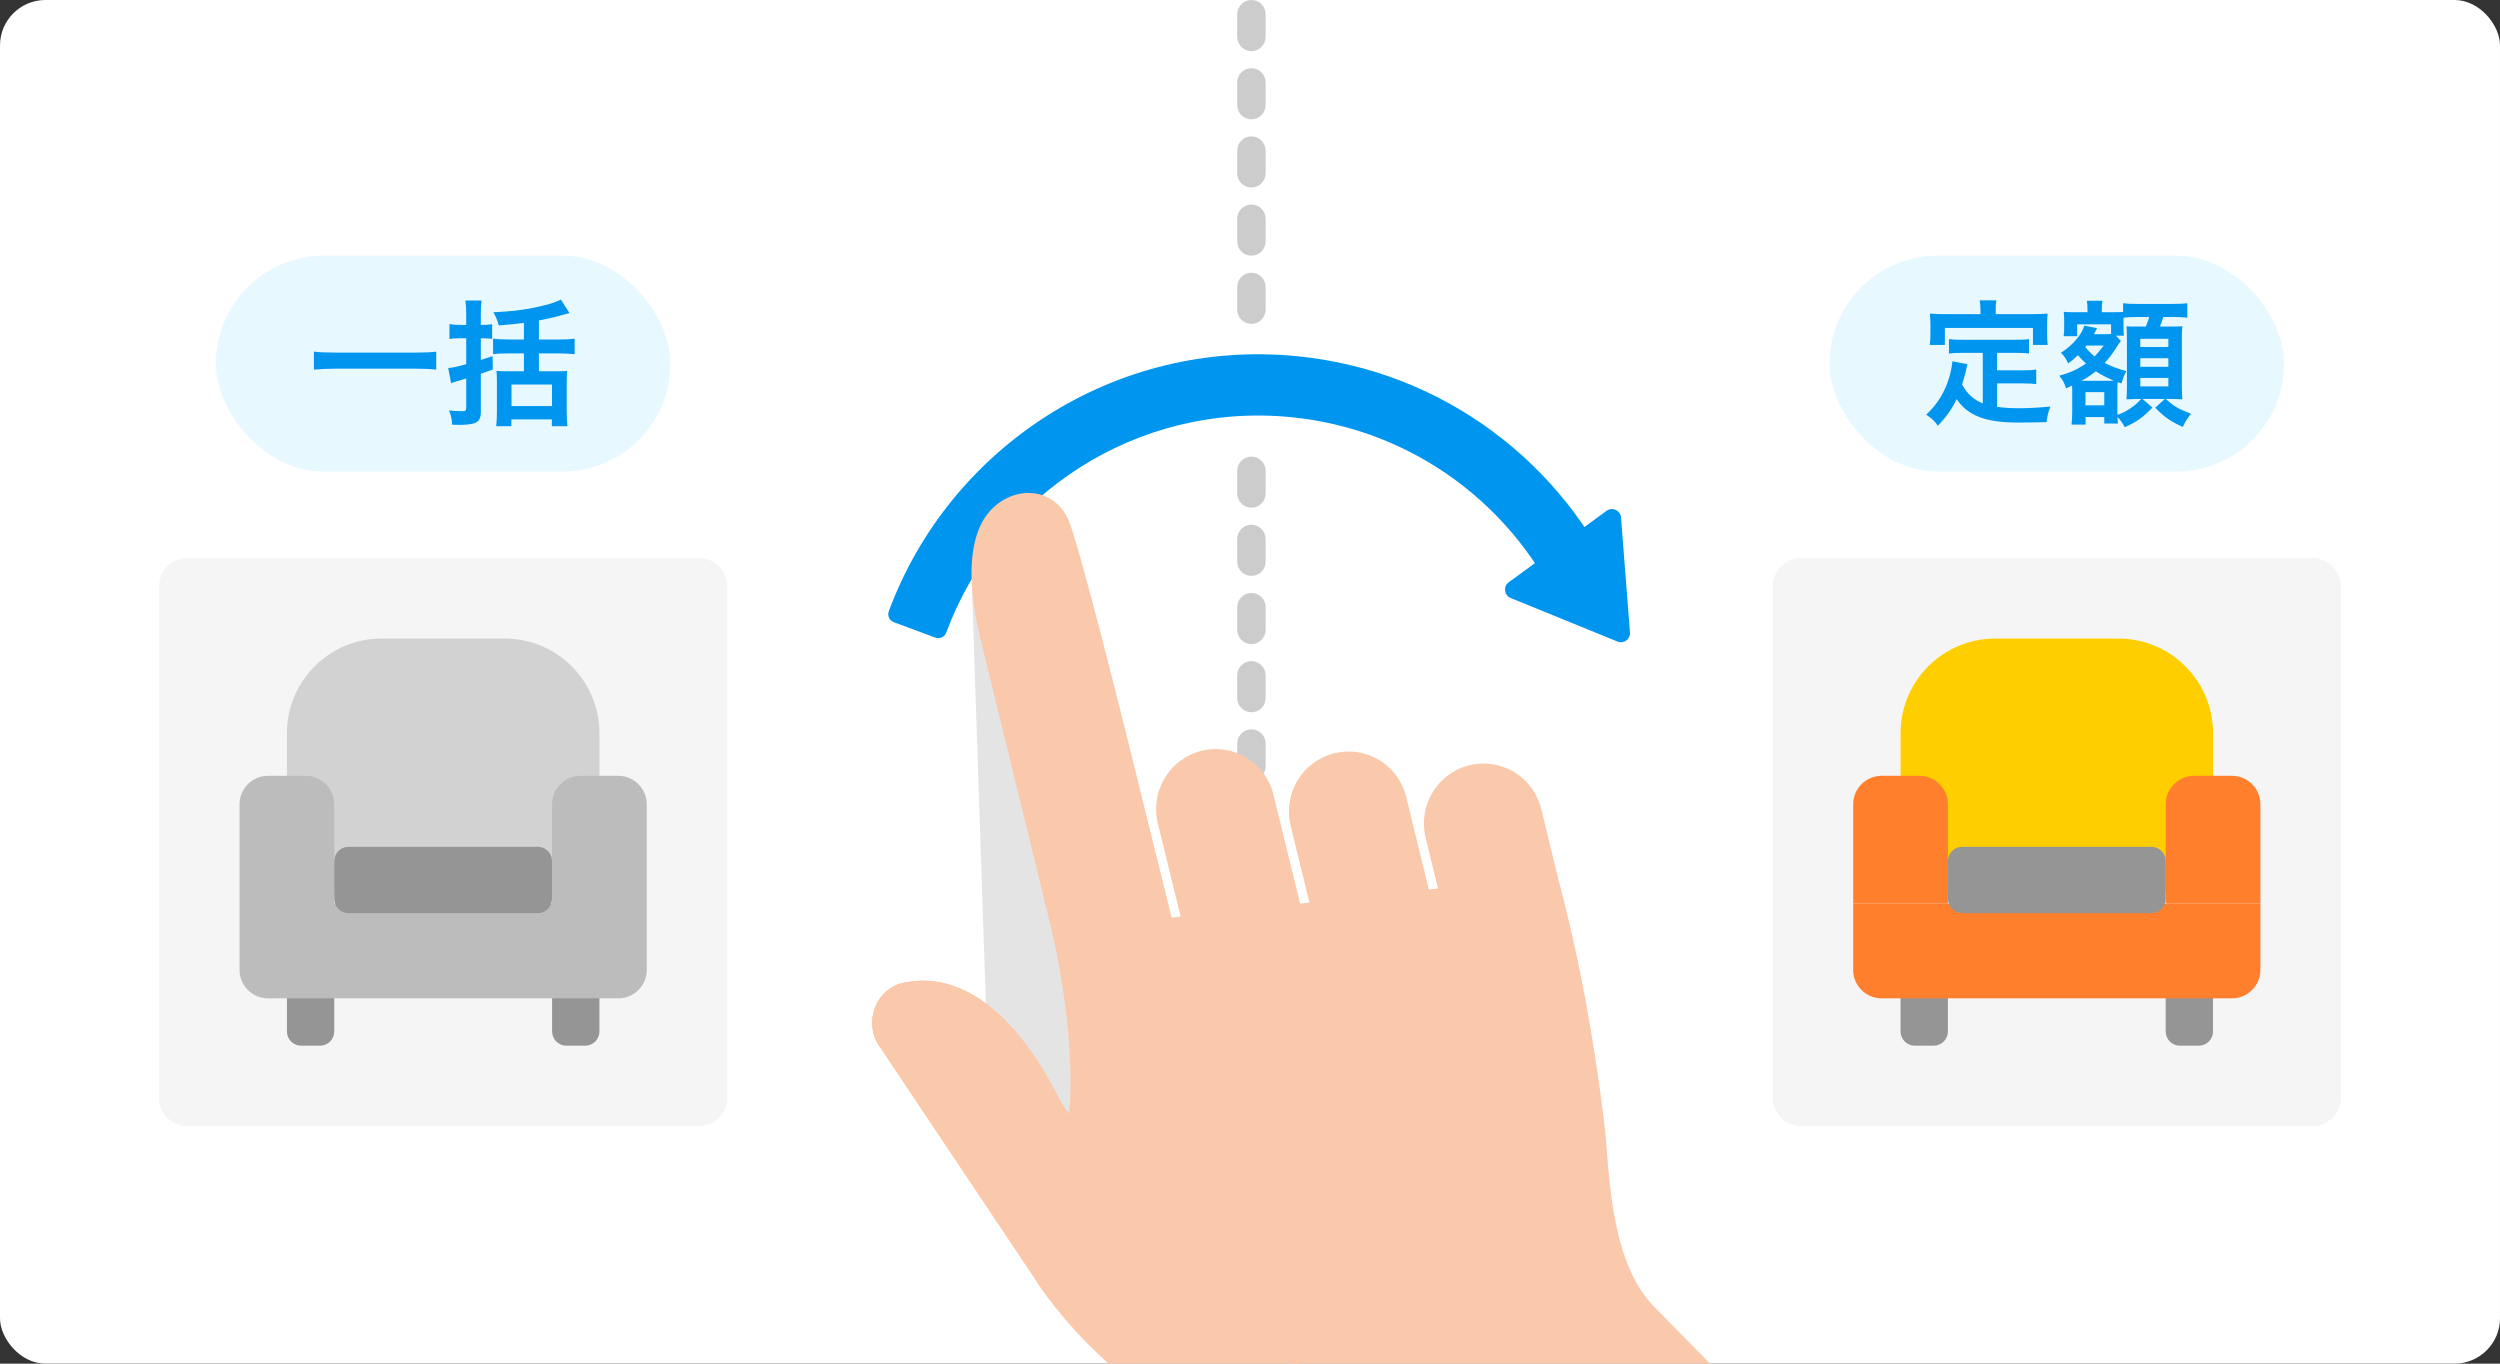 <svg width="440" height="240" viewBox="0 0 440 240" fill="none" xmlns="http://www.w3.org/2000/svg">
<rect x="0" y="0" width="440" height="240" fill="#333333" stroke="none"/>
<g clip-path="url(#clip0_5387_48138)">
<rect width="440" height="240" rx="8" fill="white"/>
<path d="M407 98.211H317C314.239 98.211 312 100.45 312 103.211V193.211C312 195.972 314.239 198.211 317 198.211H407C409.761 198.211 412 195.972 412 193.211V103.211C412 100.45 409.761 98.211 407 98.211Z" fill="#F5F5F5"/>
<path d="M340.33 171.541H337C335.619 171.541 334.5 172.66 334.5 174.041V181.541C334.5 182.922 335.619 184.041 337 184.041H340.33C341.711 184.041 342.83 182.922 342.83 181.541V174.041C342.83 172.66 341.711 171.541 340.33 171.541Z" fill="#959595"/>
<path d="M386.99 171.541H383.66C382.279 171.541 381.16 172.66 381.16 174.041V181.541C381.16 182.922 382.279 184.041 383.66 184.041H386.99C388.371 184.041 389.49 182.922 389.49 181.541V174.041C389.49 172.66 388.371 171.541 386.99 171.541Z" fill="#959595"/>
<path d="M372.83 112.381H351.17C341.963 112.381 334.5 119.844 334.5 129.051V142.381C334.5 151.587 341.963 159.051 351.17 159.051H372.83C382.037 159.051 389.5 151.587 389.5 142.381V129.051C389.5 119.844 382.037 112.381 372.83 112.381Z" fill="#FFCE00"/>
<path d="M326.16 159.041V141.541C326.16 138.791 328.41 136.541 331.16 136.541H337.83C340.58 136.541 342.83 138.791 342.83 141.541V159.041" fill="#FF7F2C"/>
<path d="M381.16 159.041V141.541C381.16 138.791 383.41 136.541 386.16 136.541H392.83C395.58 136.541 397.83 138.791 397.83 141.541V159.041" fill="#FF7F2C"/>
<path d="M397.83 159.041V170.711C397.83 173.461 395.58 175.711 392.83 175.711H331.16C328.41 175.711 326.16 173.461 326.16 170.711V159.041" fill="#FF7F2C"/>
<path d="M378.66 149.041H345.33C343.949 149.041 342.83 150.16 342.83 151.541V158.211C342.83 159.592 343.949 160.711 345.33 160.711H378.66C380.041 160.711 381.16 159.592 381.16 158.211V151.541C381.16 150.16 380.041 149.041 378.66 149.041Z" fill="#959595"/>
<path d="M123 98.211H33C30.239 98.211 28 100.45 28 103.211V193.211C28 195.972 30.239 198.211 33 198.211H123C125.761 198.211 128 195.972 128 193.211V103.211C128 100.45 125.761 98.211 123 98.211Z" fill="#F5F5F5"/>
<path d="M56.33 171.541H53C51.619 171.541 50.5 172.66 50.5 174.041V181.541C50.5 182.922 51.619 184.041 53 184.041H56.33C57.711 184.041 58.83 182.922 58.83 181.541V174.041C58.83 172.66 57.711 171.541 56.33 171.541Z" fill="#959595"/>
<path d="M103 171.541H99.67C98.289 171.541 97.17 172.66 97.17 174.041V181.541C97.17 182.922 98.289 184.041 99.67 184.041H103C104.381 184.041 105.5 182.922 105.5 181.541V174.041C105.5 172.66 104.381 171.541 103 171.541Z" fill="#959595"/>
<path d="M88.83 112.381H67.17C57.963 112.381 50.5 119.844 50.5 129.051V142.381C50.5 151.587 57.963 159.051 67.17 159.051H88.83C98.037 159.051 105.5 151.587 105.5 142.381V129.051C105.5 119.844 98.037 112.381 88.83 112.381Z" fill="#D2D2D2"/>
<path d="M108.83 136.541H102.16C99.41 136.541 97.16 138.791 97.16 141.541V159.041H58.83V141.541C58.83 138.791 56.58 136.541 53.83 136.541H47.16C44.41 136.541 42.16 138.791 42.16 141.541V170.711C42.16 173.461 44.41 175.711 47.16 175.711H108.83C111.58 175.711 113.83 173.461 113.83 170.711V141.541C113.83 138.791 111.58 136.541 108.83 136.541Z" fill="#BCBCBC"/>
<path d="M94.66 149.041H61.33C59.949 149.041 58.83 150.16 58.83 151.541V158.211C58.83 159.592 59.949 160.711 61.33 160.711H94.66C96.041 160.711 97.16 159.592 97.16 158.211V151.541C97.16 150.16 96.041 149.041 94.66 149.041Z" fill="#959595"/>
<path d="M220.25 161.359C218.87 161.359 217.75 160.239 217.75 158.859V154.859C217.75 153.479 218.87 152.359 220.25 152.359C221.63 152.359 222.75 153.479 222.75 154.859V158.859C222.75 160.239 221.63 161.359 220.25 161.359ZM220.25 149.359C218.87 149.359 217.75 148.239 217.75 146.859V142.859C217.75 141.479 218.87 140.359 220.25 140.359C221.63 140.359 222.75 141.479 222.75 142.859V146.859C222.75 148.239 221.63 149.359 220.25 149.359ZM220.25 137.359C218.87 137.359 217.75 136.239 217.75 134.859V130.859C217.75 129.479 218.87 128.359 220.25 128.359C221.63 128.359 222.75 129.479 222.75 130.859V134.859C222.75 136.239 221.63 137.359 220.25 137.359ZM220.25 125.359C218.87 125.359 217.75 124.239 217.75 122.859V118.859C217.75 117.479 218.87 116.359 220.25 116.359C221.63 116.359 222.75 117.479 222.75 118.859V122.859C222.75 124.239 221.63 125.359 220.25 125.359ZM220.25 113.359C218.87 113.359 217.75 112.239 217.75 110.859V106.859C217.75 105.479 218.87 104.359 220.25 104.359C221.63 104.359 222.75 105.479 222.75 106.859V110.859C222.75 112.239 221.63 113.359 220.25 113.359ZM220.25 101.359C218.87 101.359 217.75 100.239 217.75 98.859V94.859C217.75 93.479 218.87 92.359 220.25 92.359C221.63 92.359 222.75 93.479 222.75 94.859V98.859C222.75 100.239 221.63 101.359 220.25 101.359ZM220.25 89.359C218.87 89.359 217.75 88.239 217.75 86.859V82.859C217.75 81.479 218.87 80.359 220.25 80.359C221.63 80.359 222.75 81.479 222.75 82.859V86.859C222.75 88.239 221.63 89.359 220.25 89.359Z" fill="#CCCCCC"/>
<path d="M220.25 57C218.87 57 217.75 55.88 217.75 54.5V50.5C217.75 49.12 218.87 48 220.25 48C221.63 48 222.75 49.12 222.75 50.5V54.5C222.75 55.88 221.63 57 220.25 57ZM220.25 45C218.87 45 217.75 43.88 217.75 42.5V38.5C217.75 37.12 218.87 36 220.25 36C221.63 36 222.75 37.12 222.75 38.5V42.5C222.75 43.88 221.63 45 220.25 45ZM220.25 33C218.87 33 217.75 31.88 217.75 30.5V26.5C217.75 25.12 218.87 24 220.25 24C221.63 24 222.75 25.12 222.75 26.5V30.5C222.75 31.88 221.63 33 220.25 33ZM220.25 21C218.87 21 217.75 19.88 217.75 18.5V14.5C217.75 13.12 218.87 12 220.25 12C221.63 12 222.75 13.12 222.75 14.5V18.5C222.75 19.88 221.63 21 220.25 21ZM220.25 9C218.87 9 217.75 7.88 217.75 6.5V2.5C217.75 1.12 218.87 0 220.25 0C221.63 0 222.75 1.12 222.75 2.5V6.5C222.75 7.88 221.63 9 220.25 9Z" fill="#CCCCCC"/>
<path d="M161.484 109.455C171.347 82.843 198.199 65.136 227.765 68.057C251.613 70.412 271.1 85.573 280.097 106.059" stroke="#0095EE" stroke-width="7.783" stroke-linejoin="round"/>
<path fill-rule="evenodd" clip-rule="evenodd" d="M227.383 71.929C199.621 69.187 174.396 85.812 165.133 110.808L157.835 108.103C168.297 79.874 196.778 61.086 228.148 64.184C253.451 66.684 274.121 82.774 283.66 104.494L276.534 107.624C268.08 88.373 249.775 74.141 227.383 71.929Z" fill="#0095EE" stroke="#0095EE" stroke-width="3" stroke-linejoin="round"/>
<path d="M286.874 111.308C286.967 112.496 285.776 113.366 284.672 112.916L265.881 105.25C264.72 104.776 264.529 103.212 265.541 102.473L282.753 89.906C283.766 89.166 285.197 89.824 285.295 91.075L286.874 111.308Z" fill="#0095EE"/>
<path fill-rule="evenodd" clip-rule="evenodd" d="M171.026 102.355L173.77 184.397L188.441 201.847L193.856 176.902L171.026 102.355Z" fill="#7C7C7C" fill-opacity="0.2"/>
<path fill-rule="evenodd" clip-rule="evenodd" d="M154.634 183.935C151.997 179.728 154.21 173.978 159.058 172.965C165.317 171.659 174.255 173.474 183.3 187.797C183.3 187.797 184.902 190.466 186.586 193.755C188.709 197.926 193.393 199.978 197.951 198.974C208.365 196.681 239.582 198.675 255.897 223.817L227.786 240.182L182.652 218.219L154.634 183.933L154.634 183.935Z" fill="#FAC8AA"/>
<path fill-rule="evenodd" clip-rule="evenodd" d="M154.634 183.935C151.997 179.728 154.21 173.978 159.058 172.965C165.317 171.659 174.255 173.474 183.3 187.797C183.3 187.797 184.902 190.466 186.586 193.755C188.709 197.926 193.393 199.978 197.951 198.974C208.365 196.681 239.582 198.675 255.897 223.817L227.786 240.182L182.652 218.219L154.634 183.933L154.634 183.935Z" fill="#FAC8AA"/>
<path fill-rule="evenodd" clip-rule="evenodd" d="M154.634 183.935C151.997 179.728 154.21 173.978 159.058 172.965C165.317 171.659 174.255 173.474 183.3 187.797C183.3 187.797 184.902 190.466 186.586 193.755C188.709 197.926 193.393 199.978 197.951 198.974C208.365 196.681 239.582 198.675 255.897 223.817L227.786 240.182L182.652 218.219L154.634 183.933L154.634 183.935Z" fill="#FAC8AA"/>
<path fill-rule="evenodd" clip-rule="evenodd" d="M227.776 240.175L255.887 223.813C239.573 198.667 208.357 196.674 197.941 198.969C193.384 199.973 188.7 197.917 186.574 193.749C185.542 191.732 184.446 189.742 183.29 187.791L194.012 218.443L227.776 240.175Z" fill="#FAC8AA"/>
<path fill-rule="evenodd" clip-rule="evenodd" d="M267.949 172.995C262.334 174.393 256.665 170.954 255.283 165.311L250.912 147.442C249.536 141.798 252.968 136.09 258.583 134.696C264.199 133.291 269.867 136.733 271.25 142.375L275.619 160.245C276.997 165.886 273.565 171.594 267.949 172.993M254.444 212.814C248.828 214.217 243.159 210.781 241.777 205.135L227.154 145.329C225.772 139.686 229.207 133.976 234.821 132.582C240.438 131.177 246.11 134.618 247.489 140.261L262.114 200.064C263.492 205.707 260.059 211.416 254.444 212.814ZM231.073 212.387C225.455 213.786 219.786 210.348 218.406 204.704L203.781 144.9C202.401 139.256 205.834 133.549 211.451 132.149C217.065 130.749 222.736 134.186 224.117 139.828L238.739 199.634C240.121 205.28 236.687 210.985 231.073 212.387Z" fill="#FAC8AA"/>
<path fill-rule="evenodd" clip-rule="evenodd" d="M266.845 154.864L185.127 163.811C185.127 163.811 190.317 185.032 187.655 200.268L185.134 208.315L154.623 183.932L181.894 224.734C181.894 224.734 195.232 246.93 220.521 254.667C227.694 256.863 234.451 260.228 239.553 265.745L264.693 292.595L309.176 248.33L291.203 230.067C284.151 222.907 283.372 209.979 282.594 199.923C282.594 199.923 280.28 176.981 274.466 155.64L266.843 154.866L266.845 154.864Z" fill="#FAC8AA"/>
<path fill-rule="evenodd" clip-rule="evenodd" d="M198.942 132.085C198.942 132.085 189.817 95.116 187.941 91.249C184.643 84.455 175.586 85.742 172.488 92.643C170.756 96.489 170.18 102.687 172.616 112.649L178.177 135.389L178.609 137.153L188.164 176.22L208.58 171.128L198.942 132.085Z" fill="#FAC8AA"/>
<rect x="38" y="45" width="80" height="38" rx="19" fill="#E8F8FF"/>
<path d="M76.776 61.888V65.056C75.672 64.936 74.568 64.888 73.128 64.888H58.92C57.576 64.888 56.328 64.96 55.248 65.056V61.888C56.28 62.008 57.36 62.056 58.92 62.056H73.128C74.736 62.056 75.84 62.008 76.776 61.888ZM82.056 57.184V55.336C82.056 54.28 82.008 53.632 81.912 52.888H84.768C84.648 53.632 84.624 54.256 84.624 55.312V57.184C85.608 57.184 86.016 57.16 86.616 57.064V59.632C86.04 59.56 85.416 59.536 84.744 59.536H84.624V63.352C85.2 63.184 85.56 63.064 86.688 62.68L86.736 65.032C85.776 65.368 85.536 65.464 84.624 65.776V72.544C84.624 73.672 84.264 74.248 83.4 74.512C82.848 74.68 81.96 74.776 80.832 74.776C80.448 74.776 80.208 74.776 79.584 74.752C79.512 73.72 79.392 73.168 79.032 72.232C79.992 72.328 80.664 72.376 81.36 72.376C81.912 72.376 82.056 72.256 82.056 71.752V66.616C81.528 66.784 80.712 67.024 80.4 67.096C79.8 67.288 79.752 67.288 79.392 67.456L78.888 64.768C79.728 64.696 80.112 64.624 82.056 64.096V59.536H80.952C80.328 59.536 79.752 59.56 79.104 59.656V57.04C79.752 57.136 80.256 57.184 80.952 57.184H82.056ZM92.208 59.752V56.824C90.744 57.016 89.592 57.136 87.792 57.28C87.552 56.392 87.312 55.816 86.832 54.952C90.36 54.808 93.072 54.448 95.928 53.704C97.176 53.392 97.992 53.104 98.712 52.72L100.224 55.096C99.696 55.24 99.504 55.288 98.976 55.432C97.584 55.84 96.096 56.176 94.848 56.392V59.752H98.424C99.6 59.752 100.416 59.704 101.136 59.608V62.344C100.368 62.248 99.312 62.2 98.424 62.2H94.848V65.344H98.04C98.88 65.344 99.336 65.32 99.816 65.272C99.768 65.752 99.744 66.352 99.744 67.216V72.472C99.744 73.456 99.792 74.392 99.864 75.016H97.128V73.816H90V75.016H87.336C87.408 74.368 87.456 73.36 87.456 72.472V67.168C87.456 66.448 87.432 65.872 87.384 65.272C87.912 65.32 88.416 65.344 89.112 65.344H92.208V62.2H89.472C88.296 62.2 87.504 62.248 86.784 62.32V59.608C87.552 59.704 88.56 59.752 89.472 59.752H92.208ZM90.024 67.672V71.464H97.152V67.672H90.024Z" fill="#0095EE"/>
<rect x="322" y="45" width="80" height="38" rx="19" fill="#E8F8FF"/>
<path d="M348.968 71.008V62.104H345.44C344.384 62.104 343.712 62.128 343.016 62.224V59.68C343.64 59.776 344.336 59.8 345.44 59.8H354.632C355.76 59.8 356.456 59.776 357.104 59.68V62.224C356.432 62.128 355.736 62.104 354.632 62.104H351.488V65.176H356.024C357.128 65.176 357.728 65.152 358.376 65.032V67.6C357.656 67.504 357.08 67.48 356.024 67.48H351.488V71.608C352.664 71.776 353.984 71.848 355.4 71.848C356.792 71.848 358.424 71.776 360.872 71.56C360.488 72.544 360.32 73.192 360.2 74.296C358.232 74.344 356.984 74.368 355.088 74.368C349.472 74.368 346.328 73.144 344.36 70.24C343.592 71.896 342.68 73.216 341.072 74.944C340.448 74.056 340.112 73.744 339.008 72.976C340.976 71.2 342.368 68.896 343.136 66.184C343.4 65.2 343.592 64.12 343.616 63.592L346.28 64.096C346.16 64.504 346.16 64.528 345.944 65.512C345.824 65.992 345.68 66.544 345.32 67.672C346.28 69.376 347.264 70.264 348.968 71.008ZM348.56 55.288V54.4C348.56 53.8 348.512 53.392 348.416 52.864H351.368C351.272 53.368 351.248 53.752 351.248 54.376V55.288H357.728C358.688 55.288 359.504 55.264 360.392 55.192C360.32 55.744 360.296 56.272 360.296 56.968V58.84C360.296 59.536 360.32 60.088 360.392 60.712H357.8V57.712H342.296V60.712H339.632C339.728 60.136 339.752 59.656 339.752 58.816V56.968C339.752 56.344 339.704 55.744 339.656 55.192C340.52 55.264 341.336 55.288 342.296 55.288H348.56ZM371.552 58.768V57.088H365.576V59.176H363.2C363.272 58.6 363.296 58.168 363.296 57.64V56.488C363.296 56.056 363.272 55.48 363.224 54.88C363.56 54.928 364.112 54.952 365.144 54.952H367.4V54.448C367.4 53.776 367.376 53.44 367.28 52.936H370.04C369.944 53.368 369.92 53.704 369.92 54.472V54.952H371.888C372.872 54.952 373.304 54.928 373.664 54.904V53.368C374.432 53.464 374.84 53.488 376.184 53.488H382.448C383.768 53.488 384.488 53.44 384.968 53.368V55.912C384.128 55.816 383.648 55.792 382.448 55.792H380.744C380.552 56.44 380.408 56.8 380.144 57.472H381.728C383.168 57.472 383.6 57.472 384.08 57.4C384.032 58.072 384.008 58.624 384.008 59.536V67.816C384.008 68.848 384.032 69.424 384.08 70.288C383.264 70.24 382.592 70.216 382.016 70.216H381.2C382.592 71.512 383.216 71.872 385.616 72.832C384.992 73.576 384.584 74.248 384.176 75.136C382.064 74.2 380.912 73.408 379.328 71.752L381.008 70.216H377.072L378.824 71.728C377.216 73.432 375.944 74.32 373.952 75.184C373.616 74.536 373.16 73.864 372.68 73.384C372.704 73.864 372.728 74.224 372.752 74.536H370.352V73.408H367.064V74.728H364.592C364.664 74.128 364.712 73.36 364.712 72.496V68.752C364.712 68.416 364.712 68.224 364.688 67.864C364.28 68.056 364.136 68.128 363.632 68.344C363.32 67.384 362.984 66.76 362.432 66.136C364.376 65.584 365.696 64.984 367.136 63.976C366.416 63.304 366.176 63.064 365.72 62.512C365 63.208 364.712 63.448 363.992 63.952C363.608 63.112 363.32 62.656 362.72 62.08C364.64 60.928 366.392 58.912 366.848 57.304L369.08 57.76C369.008 57.904 368.984 57.952 368.888 58.144C368.744 58.432 368.744 58.432 368.528 58.816H370.448C370.952 58.816 371.168 58.816 371.552 58.768ZM372.416 59.08L373.28 60.016L373.184 60.136C373.04 60.328 373.016 60.352 372.896 60.52C372.032 61.936 371.288 62.944 370.424 63.88C371.768 64.552 372.68 64.888 374.24 65.32C373.832 66.064 373.664 66.472 373.4 67.48L372.704 67.264C372.656 68.008 372.656 68.008 372.656 68.92V72.328C372.656 72.472 372.656 72.52 372.656 73.024C373.664 72.664 374.144 72.424 374.984 71.848C375.776 71.32 376.088 71.032 376.856 70.216H376.136C375.728 70.216 375.104 70.24 374.264 70.288C374.312 69.712 374.336 68.632 374.336 68.08V59.68C374.336 58.6 374.336 58.6 374.264 57.424C374.744 57.472 375.056 57.472 376.28 57.472H377.672C378.008 56.632 378.104 56.32 378.272 55.792H376.184C375.2 55.792 374.264 55.84 373.736 55.912C373.736 56.2 373.736 56.272 373.736 56.536V57.472C373.736 58.408 373.76 58.72 373.808 59.08H372.416ZM370.256 60.808H367.232C367.16 60.928 367.136 60.952 367.016 61.072C367.472 61.672 367.976 62.176 368.648 62.728C369.152 62.224 369.392 61.936 370.256 60.808ZM366.344 67.024H371.096C371.6 67.024 371.744 67.024 372.032 67C370.808 66.472 369.776 65.944 368.84 65.344C367.976 66.04 367.424 66.424 366.344 67.024ZM367.04 69.016V71.344H370.352V69.016H367.04ZM376.688 59.632V61.072H381.632V59.632H376.688ZM376.688 63.04V64.552H381.632V63.04H376.688ZM376.688 66.52V68.008H381.632V66.52H376.688Z" fill="#0095EE"/>
</g>
<defs>
<clipPath id="clip0_5387_48138">
<rect width="440" height="240" rx="8" fill="white"/>
</clipPath>
</defs>
</svg>
